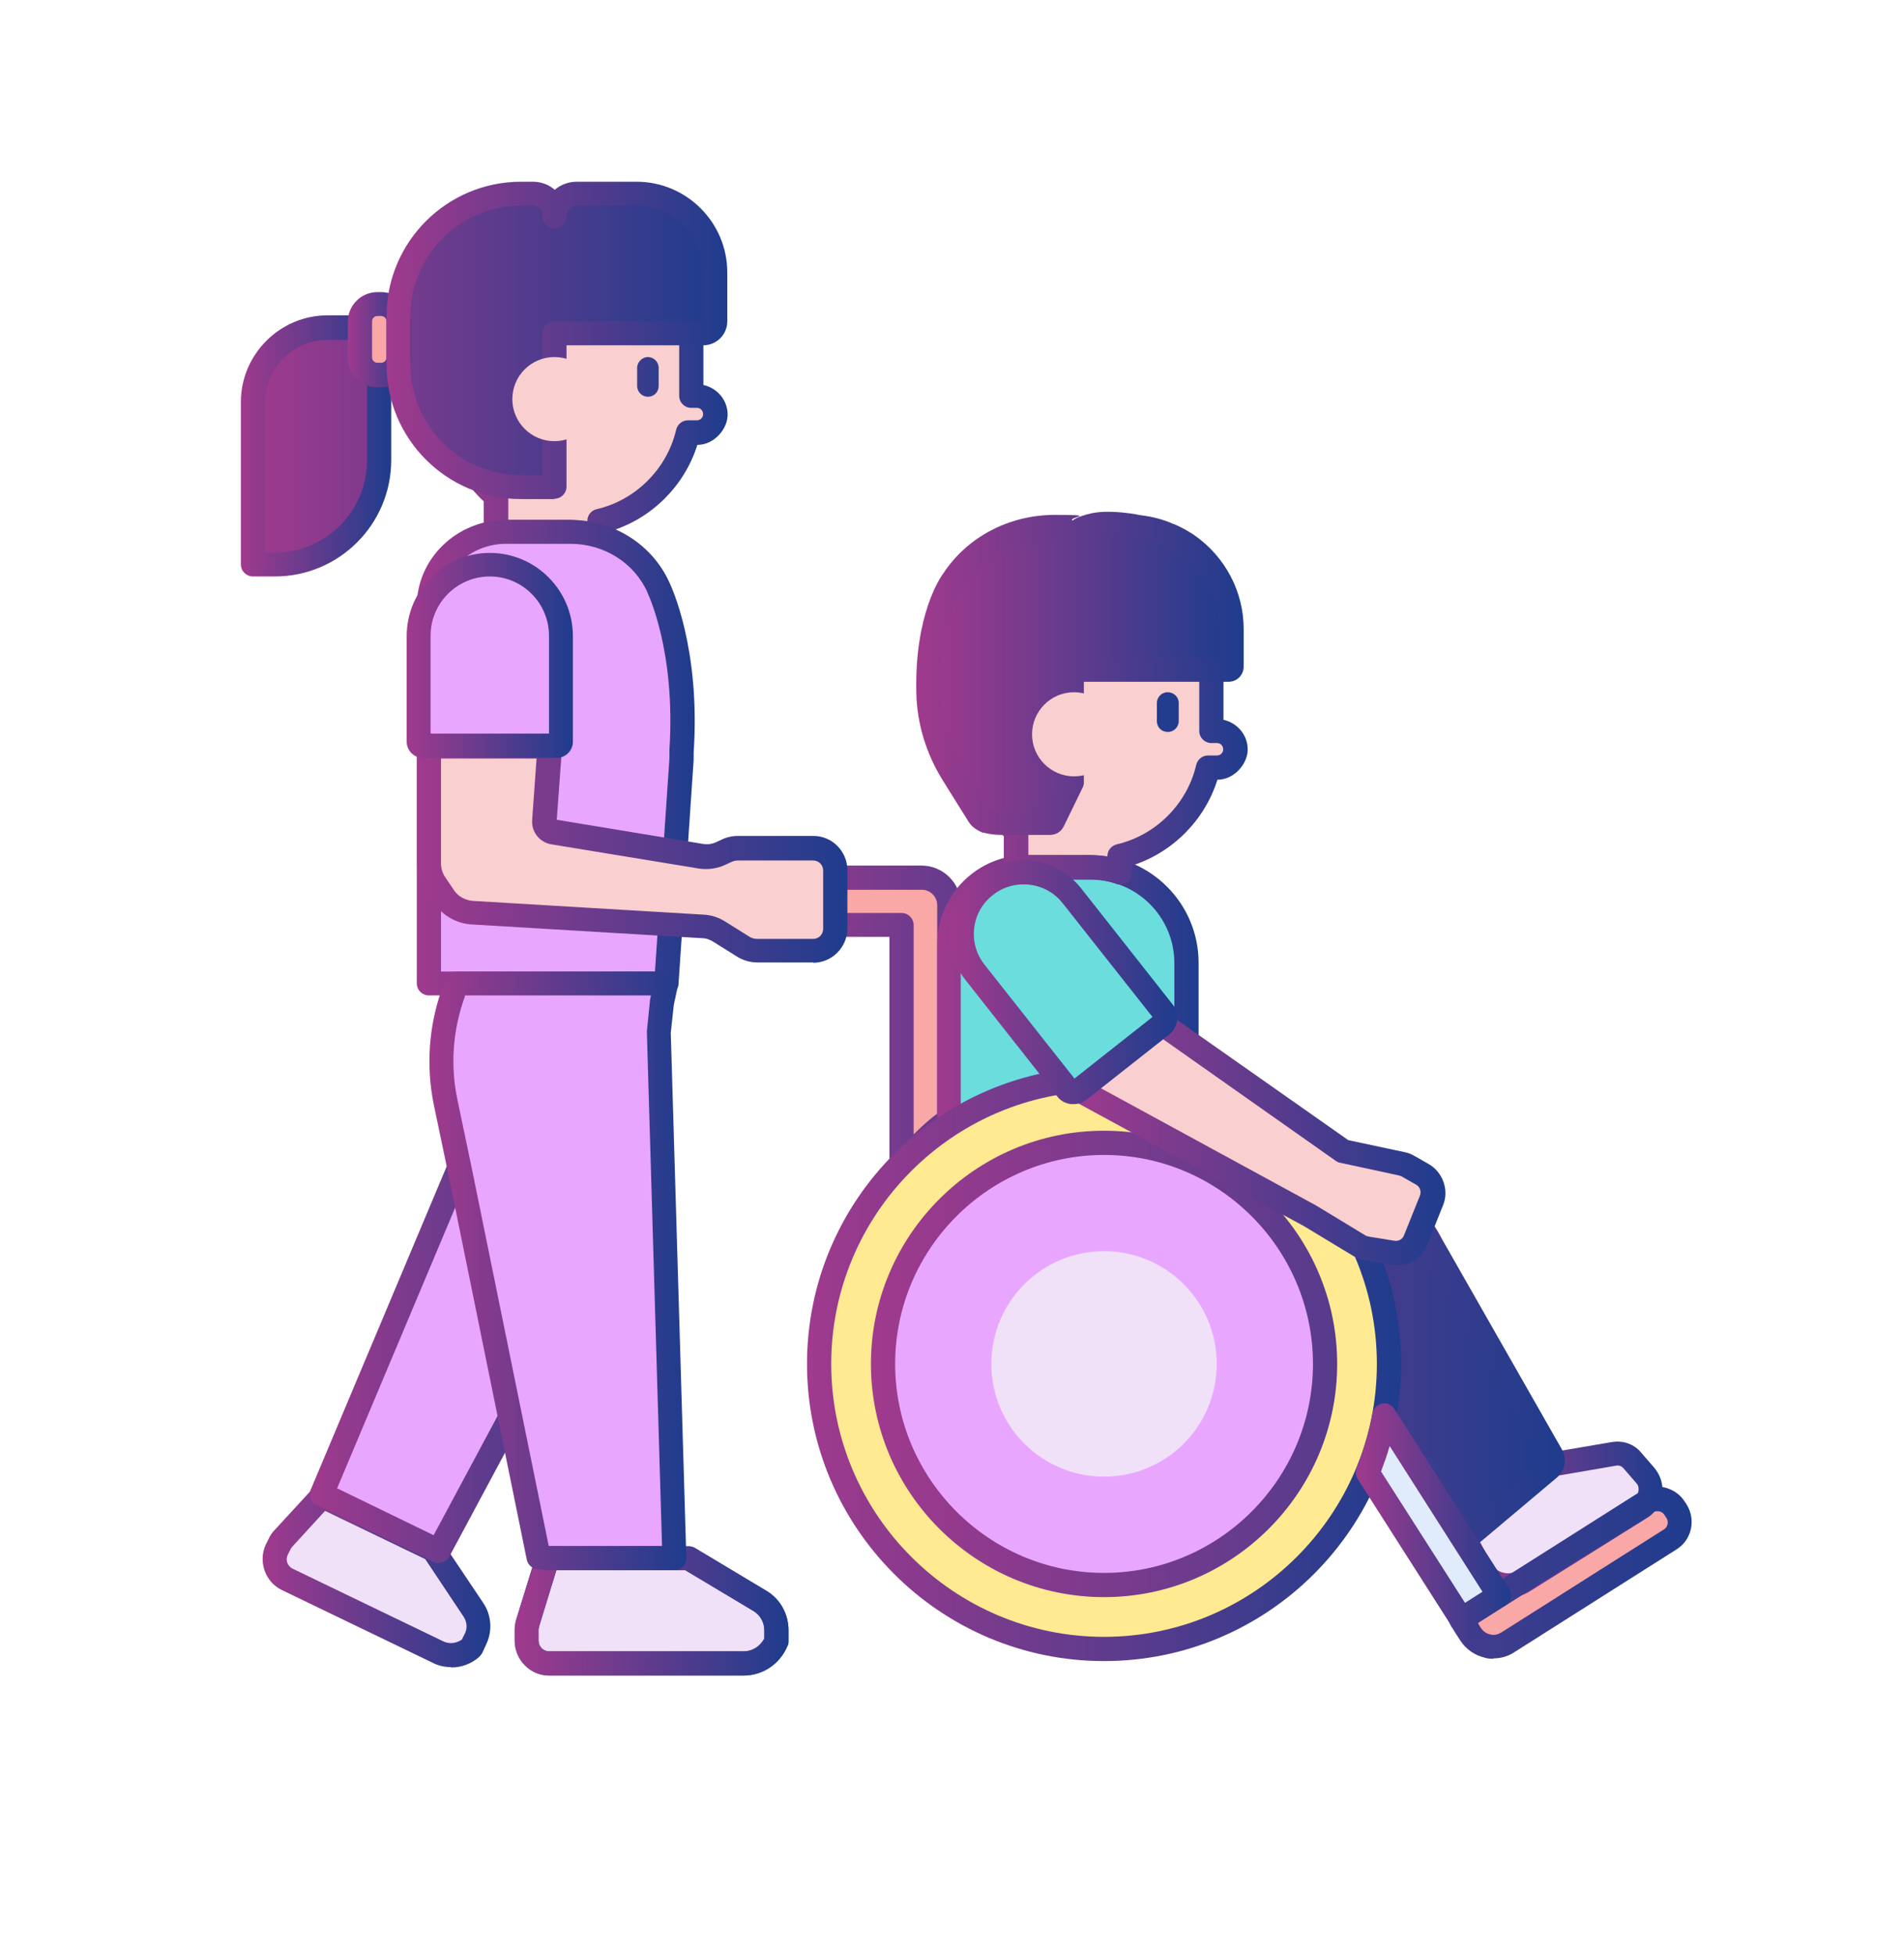 <?xml version="1.0" encoding="UTF-8"?>
<svg id="Layer_1" data-name="Layer 1" xmlns="http://www.w3.org/2000/svg" version="1.1" xmlns:xlink="http://www.w3.org/1999/xlink" viewBox="0 0 566 581">
  <defs>
    <style>
      .cls-1 {
        fill: url(#linear-gradient-12);
      }

      .cls-1, .cls-2, .cls-3, .cls-4, .cls-5, .cls-6, .cls-7, .cls-8, .cls-9, .cls-10, .cls-11, .cls-12, .cls-13, .cls-14, .cls-15, .cls-16, .cls-17, .cls-18, .cls-19, .cls-20, .cls-21, .cls-22, .cls-23, .cls-24, .cls-25, .cls-26, .cls-27, .cls-28, .cls-29, .cls-30, .cls-31, .cls-32, .cls-33 {
        stroke-width: 0px;
      }

      .cls-2 {
        fill: url(#linear-gradient-17);
      }

      .cls-3 {
        fill: url(#linear-gradient-19);
      }

      .cls-4 {
        fill: url(#linear-gradient);
      }

      .cls-5 {
        fill: #6bdddd;
      }

      .cls-6 {
        fill: url(#linear-gradient-21);
      }

      .cls-7 {
        fill: url(#linear-gradient-6);
      }

      .cls-8 {
        fill: #ffea92;
      }

      .cls-9 {
        fill: #f9a7a7;
      }

      .cls-10 {
        fill: url(#linear-gradient-15);
      }

      .cls-11 {
        fill: url(#linear-gradient-11);
      }

      .cls-12 {
        fill: url(#linear-gradient-5);
      }

      .cls-13 {
        fill: url(#linear-gradient-13);
      }

      .cls-14 {
        fill: url(#linear-gradient-23);
      }

      .cls-15 {
        fill: url(#linear-gradient-25);
      }

      .cls-16 {
        fill: #3762cc;
      }

      .cls-17 {
        fill: #f9cfcf;
      }

      .cls-18 {
        fill: url(#linear-gradient-16);
      }

      .cls-19 {
        fill: url(#linear-gradient-22);
      }

      .cls-20 {
        fill: #e0ebfc;
      }

      .cls-21 {
        fill: #e9a6ff;
      }

      .cls-22 {
        fill: url(#linear-gradient-20);
      }

      .cls-23 {
        fill: url(#linear-gradient-14);
      }

      .cls-24 {
        fill: url(#linear-gradient-2);
      }

      .cls-25 {
        fill: url(#linear-gradient-7);
      }

      .cls-26 {
        fill: url(#linear-gradient-3);
      }

      .cls-27 {
        fill: url(#linear-gradient-9);
      }

      .cls-28 {
        fill: url(#linear-gradient-8);
      }

      .cls-29 {
        fill: url(#linear-gradient-24);
      }

      .cls-30 {
        fill: url(#linear-gradient-18);
      }

      .cls-31 {
        fill: url(#linear-gradient-10);
      }

      .cls-32 {
        fill: #f0e1f9;
      }

      .cls-33 {
        fill: url(#linear-gradient-4);
      }
    </style>
    <linearGradient id="linear-gradient" x1="223.7" y1="277.8" x2="350.4" y2="277.8" gradientUnits="userSpaceOnUse">
      <stop offset="0" stop-color="#a03a8d"/>
      <stop offset="1" stop-color="#1f3c8d"/>
    </linearGradient>
    <linearGradient id="linear-gradient-2" x1="431.9" y1="451.5" x2="494.3" y2="451.5" xlink:href="#linear-gradient"/>
    <linearGradient id="linear-gradient-3" x1="282.1" y1="402" x2="461.8" y2="402" xlink:href="#linear-gradient"/>
    <linearGradient id="linear-gradient-4" x1="278.5" y1="402" x2="465.4" y2="402" xlink:href="#linear-gradient"/>
    <linearGradient id="linear-gradient-5" x1="278.5" y1="327.5" x2="356.2" y2="327.5" xlink:href="#linear-gradient"/>
    <linearGradient id="linear-gradient-6" x1="239.9" y1="405.3" x2="416.4" y2="405.3" xlink:href="#linear-gradient"/>
    <linearGradient id="linear-gradient-7" x1="286.1" y1="210.3" x2="370.8" y2="210.3" xlink:href="#linear-gradient"/>
    <linearGradient id="linear-gradient-8" x1="276" y1="200.1" x2="366.1" y2="200.1" xlink:href="#linear-gradient"/>
    <linearGradient id="linear-gradient-9" x1="272.4" y1="200.1" x2="369.7" y2="200.1" xlink:href="#linear-gradient"/>
    <linearGradient id="linear-gradient-10" x1="258.9" y1="414.5" x2="503" y2="414.5" xlink:href="#linear-gradient"/>
    <linearGradient id="linear-gradient-11" x1="317.3" y1="338.3" x2="429.6" y2="338.3" xlink:href="#linear-gradient"/>
    <linearGradient id="linear-gradient-12" x1="282.3" y1="291.9" x2="350" y2="291.9" xlink:href="#linear-gradient"/>
    <linearGradient id="linear-gradient-13" x1="402.9" y1="452.5" x2="449.2" y2="452.5" xlink:href="#linear-gradient"/>
    <linearGradient id="linear-gradient-14" x1="78.1" y1="468.3" x2="145.8" y2="468.3" xlink:href="#linear-gradient"/>
    <linearGradient id="linear-gradient-15" x1="92.1" y1="376.6" x2="194.9" y2="376.6" xlink:href="#linear-gradient"/>
    <linearGradient id="linear-gradient-16" x1="131.5" y1="110.7" x2="216.2" y2="110.7" xlink:href="#linear-gradient"/>
    <linearGradient id="linear-gradient-17" x1="124" y1="200.9" x2="206.6" y2="200.9" xlink:href="#linear-gradient"/>
    <linearGradient id="linear-gradient-18" x1="75.2" y1="112.7" x2="212.7" y2="112.7" xlink:href="#linear-gradient"/>
    <linearGradient id="linear-gradient-19" x1="71.6" y1="132.6" x2="116.3" y2="132.6" xlink:href="#linear-gradient"/>
    <linearGradient id="linear-gradient-20" x1="103.4" y1="100.9" x2="122.1" y2="100.9" xlink:href="#linear-gradient"/>
    <linearGradient id="linear-gradient-21" x1="114.9" y1="101.1" x2="216.2" y2="101.1" xlink:href="#linear-gradient"/>
    <linearGradient id="linear-gradient-22" x1="124" y1="252" x2="252" y2="252" xlink:href="#linear-gradient"/>
    <linearGradient id="linear-gradient-23" x1="120.9" y1="194.7" x2="170.4" y2="194.7" xlink:href="#linear-gradient"/>
    <linearGradient id="linear-gradient-24" x1="153" y1="478.6" x2="234.4" y2="478.6" xlink:href="#linear-gradient"/>
    <linearGradient id="linear-gradient-25" x1="127.7" y1="377.6" x2="204" y2="377.6" xlink:href="#linear-gradient"/>
  </defs>
  <path class="cls-9" d="M448.3,488.1l48.3-30.7c2.8-1.8,3.7-5.5,1.9-8.4,0,0,0,0,0,0l-.6-.9c-1.8-2.8-5.5-3.7-8.4-1.9l-55.1,34.9,2.8,4.4c2.4,3.7,7.3,4.8,11.1,2.5,0,0,0,0,0,0h0Z"/>
  <path class="cls-17" d="M324.8,161.4c19.4,0,35.2,15.8,35.2,35.2v20.6h1.7c3,0,5.5,2.4,5.5,5.5h0c0,3-2.4,5.5-5.5,5.5h-2.7c-3,13-13.2,23.3-26.3,26.3v4.8c-3-1-6.2-1.6-9.4-1.6h-17.7c-1.3,0-2.5.1-3.7.3v-11.1c-7.5-6.5-12.3-16-12.3-26.7v-23.6c0-19.4,15.8-35.2,35.2-35.2h0Z"/>
  <path class="cls-9" d="M234.3,260.8h39.6c4.5,0,8.2,3.7,8.2,8.2v63.7c-5.2,4-10,8.6-14.1,13.7v-71.5h-33.7c-3.9,0-7.1-3.2-7.1-7.1,0-3.9,3.2-7.1,7.1-7.1Z"/>
  <path class="cls-4" d="M268,349.9c-2,0-3.6-1.6-3.6-3.6v-67.9h-30.1c-5.9,0-10.6-4.8-10.6-10.6s4.8-10.6,10.6-10.6h39.6c6.5,0,11.8,5.3,11.8,11.8v63.7c0,1.1-.5,2.2-1.4,2.8-5,3.8-9.5,8.3-13.5,13.2-.7.8-1.7,1.3-2.8,1.3h0ZM234.3,264.3c-1.9,0-3.5,1.6-3.5,3.5s1.6,3.5,3.5,3.5h33.7c2,0,3.6,1.6,3.6,3.6v62.2c2.2-2.2,4.5-4.3,7-6.2v-61.9c0-2.6-2.1-4.6-4.6-4.6h-39.6ZM282.1,332.6h0,0ZM347.2,217.5c1.8,0,3.2-1.5,3.2-3.2v-5.4c0-1.8-1.5-3.2-3.3-3.2-1.8,0-3.2,1.5-3.2,3.2v5.4c0,1.8,1.4,3.2,3.2,3.2h0Z"/>
  <path class="cls-32" d="M457.6,435.8l22.4-3.8c2-.3,4,.4,5.3,2l3.9,4.5c1,1.2,1.5,2.6,1.5,4.1,0,2.2-1.1,4.2-2.9,5.3l-34.8,21.8c-1.9,1.2-4.3,1.7-6.5,1.2-2.7-.5-5.1-2.3-6.4-4.9l-3.9-7.5c-1.2-2.2-.6-5.1,1.3-6.6l20.1-16.2Z"/>
  <path class="cls-24" d="M448.2,474.7c-.8,0-1.7,0-2.5-.2-3.8-.8-7-3.2-8.9-6.7l-3.9-7.5c-2-3.8-1-8.4,2.3-11.1l20.1-16.2c.5-.4,1-.6,1.6-.7l22.4-3.8c3.2-.5,6.5.6,8.6,3.2l3.9,4.5c1.5,1.8,2.4,4.1,2.4,6.5,0,3.4-1.7,6.6-4.5,8.3l-34.8,21.8c-2,1.3-4.3,1.9-6.7,1.9h0ZM459.1,439.1l-19.4,15.6c-.6.5-.8,1.4-.4,2.2l3.9,7.5c.8,1.6,2.3,2.7,4,3,1.3.3,2.7,0,3.9-.7l34.8-21.8c.7-.5,1.2-1.3,1.2-2.3s-.2-1.3-.6-1.8l-3.9-4.5c-.5-.6-1.3-.9-2-.8l-21.5,3.7Z"/>
  <path class="cls-26" d="M391.8,348.2c7.1,0,14.2,2.1,20.3,6.2,5.7,3.8,10.4,9,13.7,15.3h0s35.7,62.7,35.7,62.7c.7,1.3.4,2.9-.6,3.8l-22.7,19.1c-1.2,1-2.9.7-3.8-.7l-29.9-48.8-3.2-4.9c-1.5-2.2-3.8-3.6-6.3-3.6h-90.2c-12.4,0-22.5-11-22.5-24.7v-24.5h109.6Z"/>
  <path class="cls-33" d="M436.5,459.5c-.3,0-.6,0-.9,0-1.8-.3-3.3-1.3-4.3-2.9l-29.9-48.8-3.2-4.8c-.8-1.2-2.1-2-3.4-2h-90.3c-14.4,0-26.1-12.7-26.1-28.2v-24.5c0-2,1.6-3.6,3.6-3.6h109.6c7.8,0,15.5,2.4,22.2,6.8,6.1,4.1,11.3,9.8,14.8,16.6l35.7,62.6c1.6,2.7.9,6.3-1.4,8.3l-22.7,19.1c-1.1.9-2.5,1.4-3.9,1.4ZM285.7,351.8v20.9c0,11.6,8.5,21.1,18.9,21.1h90.3c3.7,0,7.2,1.9,9.3,5.2l3.2,4.9,29.4,47.9,21.3-18-35.5-62.3c-3.1-5.8-7.4-10.7-12.5-14.1-5.5-3.7-11.9-5.6-18.3-5.6h-106.1ZM458.3,434.1h0,0Z"/>
  <path class="cls-5" d="M304.3,397.4h48.3v-111.3c0-15.7-12.7-28.4-28.4-28.4h-19.2c-12.7,0-22.9,10.3-22.9,22.9v94.5c0,12.3,10,22.2,22.2,22.2h0Z"/>
  <path class="cls-12" d="M352.7,400.9h-48.3c-14.2,0-25.8-11.6-25.8-25.8v-94.5c0-14.6,11.9-26.5,26.5-26.5h19.2c17.6,0,32,14.3,32,32v111.3c0,2-1.6,3.6-3.6,3.6h0ZM305,261.3c-10.7,0-19.4,8.7-19.4,19.4v94.5c0,10.3,8.4,18.7,18.7,18.7h44.8v-107.7c0-13.7-11.1-24.8-24.8-24.8h-19.2Z"/>
  <path class="cls-8" d="M412.9,405.3c0,46.8-37.9,84.7-84.7,84.7s-84.7-37.9-84.7-84.7,37.9-84.7,84.7-84.7,84.7,37.9,84.7,84.7Z"/>
  <path class="cls-7" d="M328.2,493.6c-48.7,0-88.3-39.6-88.3-88.3s39.6-88.3,88.3-88.3,88.3,39.6,88.3,88.3-39.6,88.3-88.3,88.3ZM328.2,324.2c-44.7,0-81.1,36.4-81.1,81.1s36.4,81.1,81.1,81.1,81.1-36.4,81.1-81.1-36.4-81.1-81.1-81.1h0Z"/>
  <path class="cls-21" d="M393.8,405.3c0,36.3-29.4,65.7-65.7,65.7s-65.7-29.4-65.7-65.7,29.4-65.7,65.7-65.7,65.7,29.4,65.7,65.7Z"/>
  <path class="cls-17" d="M331.8,218.2c0,6.9-5.6,12.5-12.5,12.5s-12.5-5.6-12.5-12.5,5.6-12.5,12.5-12.5,12.5,5.6,12.5,12.5h0Z"/>
  <path class="cls-25" d="M332.8,262.8c-.4,0-.8,0-1.1-.2-2.6-.9-5.4-1.4-8.2-1.4h-17.7c-.9,0-2,0-3.2.3-1,.2-2.1-.1-2.9-.8-.8-.7-1.3-1.7-1.3-2.7v-9.5c-7.9-7.3-12.3-17.6-12.3-28.3v-23.6c0-21.4,17.4-38.8,38.8-38.8s38.8,17.4,38.8,38.8v17.3c4.1.9,7.2,4.5,7.2,8.8s-4,9-9,9c-3.8,12.1-13.4,21.7-25.4,25.5v2.1c0,2-1.6,3.6-3.6,3.6h0ZM305.7,254.1h17.7c1.9,0,3.9.2,5.8.5v-.2c0-1.7,1.2-3.1,2.8-3.5,11.6-2.7,20.9-12,23.6-23.6.4-1.6,1.8-2.8,3.5-2.8h2.7c1,0,1.9-.9,1.8-1.9,0-1-.8-1.8-1.8-1.8h-1.7c-2,0-3.6-1.6-3.6-3.6v-20.7c0-17.4-14.2-31.6-31.6-31.6s-31.6,14.2-31.6,31.6v23.6c0,9.2,4,18,11.1,24,.8.7,1.2,1.7,1.3,2.7v7.2s0,0,.1,0h0Z"/>
  <path class="cls-28" d="M283.3,172.4h0c6.3-9.6,17.5-16,30.3-16s4.9,2.1,4.9,4.7v1c0-1.2.4-2.2,1-3.1h0s.2-.3.7-.8c.7-.7,1.5-1.2,2.4-1.5,1.3-.5,3.1-1,5.6-1.1h0s0,0,0,0c2.6-.1,6,.1,10.2,1,3.1.3,6.1,1.1,8.9,2.3,0,0,0,0,0,0h0c1.6.7,3.1,1.5,4.5,2.4.6.4.9.6.9.6,8,5.5,13.3,14.7,13.3,25v11.2c0,.5-.4.9-1,.9h-46.6v33.5l-5.6,11.5c-.2.3-.5.5-.9.5h-14.6c-1.5,0-2.9-.2-4.3-.6,0,0-1.5-.6-2.1-1.6-1.4-2.3-4.8-7.6-7.8-12.5-4.5-7.2-7.1-15.5-7.3-24-.6-23.3,7.4-33.4,7.4-33.4h0Z"/>
  <path class="cls-27" d="M312.1,248.1h-14.6c-1.8,0-3.6-.3-5.3-.7-.1,0-.3,0-.4-.1-.6-.3-2.7-1.2-3.8-3-1.4-2.3-4.8-7.6-7.8-12.5-4.9-7.9-7.6-16.8-7.8-25.8-.6-23.4,7.2-34.5,8-35.6,7.2-10.9,19.6-17.4,33.2-17.4s3.8.6,5.2,1.7c.8-.6,1.6-1,2.6-1.3,1.9-.7,4.1-1.2,6.7-1.3,0,0,.1,0,.2,0,3-.1,6.7.2,10.8,1,3.3.4,6.6,1.2,9.7,2.6,0,0,0,0,.1,0,1.7.7,3.4,1.6,5,2.6.6.4,1,.6,1.1.7,9.2,6.4,14.7,16.8,14.7,27.9v11.2c0,2.5-2,4.5-4.5,4.5h-43v29.9c0,.5-.1,1.1-.4,1.6l-5.6,11.5c-.8,1.6-2.3,2.5-4.1,2.5ZM294.4,240.6c1,.3,2,.4,3.1.4h13l4.5-9.3v-32.6c0-2,1.6-3.6,3.6-3.6h44v-8.6c0-8.8-4.4-17-11.7-22.1h-.1c-.2-.2-.4-.4-.7-.5-1.3-.8-2.6-1.5-4.1-2.2,0,0,0,0,0,0-2.5-1.1-5.1-1.7-7.8-2-.1,0-.2,0-.3,0-3.6-.7-6.8-1-9.4-.9-2.3,0-3.7.5-4.5.8,0,0-.2,0-.3.1-.3.1-.7.3-.9.6l-.2.2s0,0,0,.1c-.2.3-.3.7-.3,1.1,0,2-1.6,3.6-3.6,3.6s-3.6-1.6-3.6-3.6v-1c0-.6-.6-1.1-1.4-1.1-11.2,0-21.4,5.4-27.3,14.4,0,0-.1.2-.2.3-.7.9-7.1,10.6-6.6,31.1.2,7.8,2.5,15.4,6.7,22.2,3,4.8,6.3,10,7.7,12.4,0,0,.3.2.4.3h0ZM294.1,240.5s0,0,0,0ZM322.7,160.5h0s0,0,0,0ZM322.7,160.5h0s0,0,0,0Z"/>
  <path class="cls-17" d="M331.8,218.2c0,6.9-5.6,12.5-12.5,12.5s-12.5-5.6-12.5-12.5,5.6-12.5,12.5-12.5,12.5,5.6,12.5,12.5h0Z"/>
  <path class="cls-31" d="M444,492.9c-.9,0-1.7,0-2.6-.3-3-.7-5.6-2.5-7.3-5.1l-2.8-4.4c-.5-.8-.7-1.8-.5-2.7.2-.9.8-1.7,1.6-2.2l55.1-34.9c2.2-1.4,4.8-1.8,7.3-1.3,2.5.6,4.7,2.1,6,4.2l.6.9c2.8,4.5,1.5,10.5-3,13.3l-48.3,30.6c-1.8,1.2-4,1.8-6.2,1.8h0ZM448.3,488.1h0,0ZM439.3,482.3l.9,1.4c.6,1,1.6,1.7,2.8,2,1.2.3,2.3,0,3.3-.6l48.3-30.6c1.2-.7,1.5-2.3.8-3.4l-.6-.9c-.4-.6-.9-1-1.6-1.1-.6-.1-1.3,0-1.9.3l-52.1,33ZM328.2,474.6c-38.2,0-69.3-31.1-69.3-69.3s31.1-69.3,69.3-69.3,69.3,31.1,69.3,69.3-31.1,69.3-69.3,69.3ZM328.2,343.2c-34.2,0-62.1,27.9-62.1,62.1s27.9,62.1,62.1,62.1,62.1-27.9,62.1-62.1-27.9-62.1-62.1-62.1Z"/>
  <path class="cls-32" d="M328.2,438.8c-18.5,0-33.5-15-33.5-33.5s15-33.5,33.5-33.5,33.5,15,33.5,33.5-15,33.5-33.5,33.5Z"/>
  <path class="cls-17" d="M404,370l-14.4-8.7-68.7-37.3s0,0,0,0l24.5-19.3c.1,0,.2-.2.3-.3l53.7,37.7,17.6,3.8c.6.1,1.2.4,1.8.7l4.2,2.4c2.7,1.6,3.9,4.9,2.7,7.8l-4.7,11.7c-1.1,2.7-3.9,4.3-6.8,3.9l-7.4-1.2c-.9-.2-1.9-.5-2.7-1h0Z"/>
  <path class="cls-11" d="M415.1,375.9c-.5,0-1,0-1.6-.1l-7.5-1.2c-1.4-.2-2.7-.7-3.9-1.5l-14.4-8.7-68.6-37.3c-1.1-.6-1.8-1.6-1.9-2.8-.1-1.2.4-2.4,1.4-3.1l24.5-19.3c1.2-1.3,3.1-1.5,4.6-.4l53.1,37.3,16.9,3.6c1,.2,1.9.6,2.8,1.1l4.2,2.4c4.2,2.4,6.1,7.7,4.3,12.2l-4.7,11.7c-1.5,3.8-5.2,6.2-9.2,6.2h0ZM327.3,323.4l63.9,34.8,14.5,8.8h0c.4.3.9.4,1.4.5l7.4,1.2c1.3.2,2.5-.5,2.9-1.7l4.7-11.7c.5-1.2,0-2.7-1.2-3.3l-4.2-2.4c-.2-.1-.5-.2-.8-.3l-17.6-3.8c-.5-.1-.9-.3-1.3-.6l-51.4-36.2-18.5,14.6Z"/>
  <path class="cls-5" d="M320.9,323.9l24.5-19.3c1.2-.9,1.4-2.7.5-3.8l-27.2-34.5c-6.3-8-17.8-9.3-25.8-3-8,6.3-9.3,17.8-3,25.8l27.2,34.5c.9,1.2,2.7,1.4,3.8.5,0,0,0,0,0,0Z"/>
  <path class="cls-1" d="M319.2,328.1c-.2,0-.5,0-.8,0-1.7-.2-3.2-1-4.2-2.4l-27.2-34.5c-7.5-9.5-5.9-23.3,3.6-30.8,9.5-7.5,23.3-5.9,30.8,3.6l27.2,34.5c2.2,2.7,1.7,6.7-1,8.9l-24.5,19.3c-1.1.9-2.5,1.4-3.9,1.4h0ZM320.9,323.9h0,0ZM304.2,262.8c-3.3,0-6.5,1.1-9.1,3.2-6.4,5-7.5,14.3-2.4,20.7l26.7,33.8,23.2-18.3-26.7-33.8c-2.9-3.7-7.2-5.6-11.6-5.6h0Z"/>
  <path class="cls-20" d="M434.4,481.2l11.2-7.1-34.1-53.4c-1.1,5.8-2.7,11.4-5,16.9l29.8,46.7h0s-2-3.1-2-3.1Z"/>
  <path class="cls-13" d="M436.4,487.8c-1.2,0-2.4-.6-3-1.6l-29.8-46.7c-.6-1-.7-2.2-.3-3.3,2.1-5.2,3.7-10.6,4.7-16.2.3-1.4,1.4-2.6,2.8-2.9,1.4-.3,2.9.3,3.7,1.6l34.1,53.4c.5.8.7,1.8.5,2.7-.2.9-.8,1.7-1.6,2.2l-8.2,5.2h0c.5.9.7,1.8.5,2.8-.2.9-.8,1.7-1.6,2.2-.6.4-1.2.5-1.9.5h0ZM410.5,437.2l25,39.1,5.2-3.3-27.6-43.3c-.7,2.5-1.6,5-2.5,7.4h0Z"/>
  <path class="cls-32" d="M95.8,444.7l-11.5,12.5c-.4.5-.8,1-1.1,1.6l-.9,1.8c-1.5,3.3-.2,7.2,3.1,8.7l44.8,21.6c3.3,1.6,7.3,1,10-1.4l1.2-2.6c1.3-2.8,1.1-6-.6-8.5l-12-17.9-33-15.9Z"/>
  <path class="cls-23" d="M134.1,495.4c-1.9,0-3.8-.4-5.5-1.3l-44.8-21.6c-5-2.4-7.1-8.5-4.8-13.5l.9-1.8c.4-.9,1-1.8,1.7-2.5l11.5-12.5c1.1-1.2,2.8-1.5,4.2-.8l33,15.9c.6.3,1.1.7,1.4,1.2l12,17.9c2.4,3.6,2.7,8.2.9,12.1l-1.2,2.6c-.2.4-.5.8-.9,1.2-2.3,2.1-5.3,3.2-8.4,3.2h0ZM96.6,449l-9.7,10.6c-.2.2-.4.5-.5.7l-.9,1.8c-.7,1.5,0,3.3,1.4,4l44.8,21.6c1.8.9,3.9.7,5.6-.5l.9-1.8c.8-1.6.6-3.5-.4-5l-11.4-17.1-29.7-14.3Z"/>
  <path class="cls-21" d="M143.2,292.3l.3,3.1v33.3c0,1.1-.2,2.1-.6,3.1l-47.2,112.2,34.7,16.9,59.2-110.4c1.1-2,1.7-4.3,1.7-6.7v-51.5h-48.1Z"/>
  <path class="cls-10" d="M130.4,464.5c-.5,0-1.1-.1-1.6-.4l-34.7-16.9c-1.7-.8-2.5-2.9-1.7-4.6l47.2-112.2c.2-.6.4-1.1.4-1.7v-33.2l-.3-2.9c0-1,.2-2,.9-2.7.7-.7,1.6-1.2,2.6-1.2h48.1c2,0,3.6,1.6,3.6,3.6v51.5c0,2.9-.7,5.8-2.1,8.3l-59.2,110.4c-.6,1.2-1.8,1.9-3.2,1.9h0ZM100.3,442.3l28.6,13.9,57.6-107.4c.8-1.5,1.2-3.2,1.2-5v-47.9h-40.7v32.8c0,1.6-.3,3.1-.9,4.5l-45.9,109.1Z"/>
  <path class="cls-17" d="M170.3,61.8c19.4,0,35.2,15.8,35.2,35.2v20.7h1.7c3,0,5.5,2.4,5.5,5.5s-2.4,5.5-5.5,5.5h-2.7c-3,13-13.3,23.3-26.3,26.3v4.8c-3-1-6.2-1.6-9.4-1.6h-17.7c-1.3,0-2.5.1-3.7.3v-11.1c-7.5-6.5-12.3-16-12.3-26.7v-23.6c0-19.4,15.8-35.2,35.2-35.2h0Z"/>
  <path class="cls-18" d="M178.2,163.3c-.4,0-.8,0-1.1-.2-2.6-.9-5.4-1.4-8.2-1.4h-17.7c-1,0-2,0-3.2.3-1,.2-2.1-.1-2.9-.8-.8-.7-1.3-1.7-1.3-2.7v-9.5c-7.9-7.3-12.3-17.6-12.3-28.3v-23.6c0-21.4,17.4-38.8,38.8-38.8s38.8,17.4,38.8,38.8v17.3c4.1.9,7.2,4.5,7.2,8.8s-4,9-9,9c-3.8,12.1-13.4,21.7-25.4,25.5v2.1c0,1.2-.6,2.2-1.5,2.9-.6.4-1.3.7-2.1.7ZM151.1,154.5h17.7c1.9,0,3.9.2,5.8.5v-.2c0-1.7,1.1-3.1,2.8-3.5,11.6-2.7,20.9-12,23.6-23.6.4-1.6,1.8-2.8,3.5-2.8h2.7c1,0,1.9-.9,1.8-1.9,0-1-.8-1.8-1.8-1.8h-1.7c-2,0-3.6-1.6-3.6-3.6v-20.7c0-17.4-14.2-31.6-31.6-31.6s-31.6,14.2-31.6,31.6v23.6c0,9.2,4,18,11.1,24,.8.7,1.2,1.7,1.3,2.7v7.2s0,0,.1,0h0Z"/>
  <path class="cls-21" d="M195.9,174.7c-4.3-9.8-14.4-16.6-26.2-16.6h-19.2c-12.7,0-22.9,9.9-22.9,22v112.1h70.6l4.5-66.6c0-.7,0-1.4,0-2.1h0c2.1-30.8-6.9-48.8-6.9-48.8h0Z"/>
  <path class="cls-2" d="M198.1,295.8h-70.6c-2,0-3.6-1.6-3.6-3.6v-112.1c0-14.1,11.9-25.6,26.5-25.6h19.2c12.8,0,24.3,7.3,29.4,18.6.5,1.1,9.3,19.5,7.2,50.6,0,.1,0,.2,0,.3v.4c0,.5,0,.9,0,1.4l-4.5,66.6c-.1,1.9-1.7,3.3-3.6,3.3h0ZM131.1,288.7h63.6l4.3-63.3c0-.4,0-.8,0-1.2v-.9c0-.2,0-.3,0-.5,1.9-29.3-6.4-46.4-6.5-46.6,0,0,0,0,0-.1-3.9-8.8-12.9-14.5-22.9-14.5h-19.2c-10.7,0-19.3,8.3-19.3,18.4v108.6h0ZM192.6,117.9c1.8,0,3.2-1.4,3.2-3.2h0v-5.4c0-1.8-1.5-3.2-3.2-3.2s-3.2,1.5-3.2,3.2h0v5.4c0,1.8,1.5,3.2,3.2,3.2h0Z"/>
  <path class="cls-17" d="M177.3,118.6c0,6.9-5.6,12.5-12.5,12.5s-12.5-5.6-12.5-12.5,5.6-12.5,12.5-12.5,12.5,5.6,12.5,12.5h0ZM127.6,221.6v35c0,2.1.6,4.2,1.9,6l2.7,4c1.9,2.7,4.9,4.4,8.2,4.6l68.8,4.1c1.6,0,3.2.6,4.6,1.5l7.2,4.5c1.3.8,2.8,1.2,4.3,1.2h16.6c3.6,0,6.6-2.9,6.6-6.6v-17.3c0-3.6-2.9-6.6-6.6-6.6h-22.4c-1.2,0-2.5.3-3.6.8l-1.5.7c-1.8.9-3.9,1.2-5.9.8l-43.9-7.2c-1.7-.3-2.9-1.8-2.7-3.5l1.6-22.1h-35.9Z"/>
  <path class="cls-30" d="M189.2,57.6h-17.7c-3.7,0-6.7,3-6.7,6.7h0s0-.3,0-.3c0-3.6-2.9-6.4-6.4-6.4,0,0,0,0,0,0h-3.5c-20.1,0-36.4,16.3-36.4,36.4v14.3c0,20.1,16.3,36.4,36.4,36.4h9.9v-45.6h44.3c2,0,3.6-1.6,3.6-3.6v-14.5c0-13-10.5-23.5-23.5-23.5h0ZM75.2,167.7h6.5c17.1,0,31-13.9,31-31v-39.4h-15.3c-12.3,0-22.2,9.9-22.2,22.2v48.2Z"/>
  <path class="cls-3" d="M81.7,171.3h-6.5c-2,0-3.6-1.6-3.6-3.6v-48.2c0-14.2,11.6-25.8,25.8-25.8h15.3c2,0,3.6,1.6,3.6,3.6v39.4c0,19.1-15.5,34.6-34.6,34.6ZM78.8,164.2h2.9c15.1,0,27.4-12.3,27.4-27.4v-35.8h-11.7c-10.3,0-18.6,8.4-18.6,18.6v44.6Z"/>
  <path class="cls-9" d="M112.2,111.5h1.1c2.9,0,5.2-2.3,5.2-5.2h0v-10.7c0-2.9-2.3-5.2-5.2-5.2h-1.1c-2.9,0-5.2,2.3-5.2,5.2v10.7c0,2.9,2.3,5.2,5.2,5.2Z"/>
  <path class="cls-22" d="M113.3,115.1h-1.1c-4.8,0-8.8-3.9-8.8-8.8v-10.7c0-4.8,3.9-8.8,8.8-8.8h1.1c4.8,0,8.8,3.9,8.8,8.8v10.7c0,4.8-3.9,8.8-8.8,8.8ZM112.2,93.9c-.9,0-1.6.7-1.6,1.6,0,0,0,0,0,0v10.7c0,.9.7,1.6,1.6,1.6h1.1c.9,0,1.6-.7,1.6-1.6v-10.7c0-.9-.7-1.6-1.6-1.6h-1.1Z"/>
  <path class="cls-6" d="M164.8,148.3h-9.9c-22.1,0-40-17.9-40-40v-14.3c0-22.1,17.9-40,40-40h3.5c2.5,0,4.8.9,6.5,2.4,1.9-1.6,4.2-2.4,6.6-2.4h17.7c14.9,0,27,12.1,27,27v14.5c0,3.9-3.2,7.1-7.1,7.1h-40.7v42c0,2-1.6,3.6-3.6,3.6h0ZM154.9,61.1c-18.1,0-32.9,14.7-32.9,32.9v14.3c0,18.1,14.7,32.9,32.9,32.9h6.3v-42.1c0-2,1.6-3.6,3.6-3.6h44.3v-14.5c0-11-8.9-19.9-19.9-19.9h-17.7c-1.7,0-3.1,1.4-3.1,3.1s-1.6,3.6-3.6,3.6-3.6-1.6-3.6-3.6v-.3c0-1.6-1.3-2.9-2.9-2.9h-3.5,0Z"/>
  <path class="cls-17" d="M177.3,118.6c0,6.9-5.6,12.5-12.5,12.5s-12.5-5.6-12.5-12.5,5.6-12.5,12.5-12.5,12.5,5.6,12.5,12.5h0Z"/>
  <path class="cls-19" d="M241.8,286h-16.6c-2.2,0-4.3-.6-6.2-1.8l-7.2-4.5c-.9-.5-1.9-.9-2.9-.9l-68.8-4.1c-4.4-.3-8.5-2.6-10.9-6.2l-2.7-4c-1.6-2.4-2.5-5.2-2.5-8v-35c0-2,1.6-3.6,3.6-3.6h35.9c2,0,3.6,1.6,3.6,3.6,0,0,0,.2,0,.3l-1.6,21.8,43.6,7.2c1.3.2,2.6,0,3.7-.5l1.5-.7c1.6-.8,3.3-1.2,5.1-1.2h22.4c5.6,0,10.1,4.6,10.1,10.2v17.3c0,5.6-4.6,10.2-10.2,10.2h0ZM131.1,225.2v31.4c0,1.4.4,2.8,1.2,4l2.7,4c1.2,1.8,3.3,2.9,5.4,3.1l68.8,4.1c2.2.1,4.4.8,6.3,2l7.2,4.5c.7.5,1.6.7,2.4.7h16.6c1.7,0,3-1.3,3-3v-17.3c0-1.7-1.3-3-3-3h-22.4c-.7,0-1.4.2-2,.5l-1.5.7c-2.5,1.2-5.3,1.6-8,1.2l-43.9-7.2c-3.5-.6-6-3.7-5.7-7.3l1.3-18.2h-28.5Z"/>
  <path class="cls-21" d="M165.5,221.6h-39.8c-.7,0-1.3-.6-1.3-1.3v-31.4c0-11.7,9.5-21.2,21.2-21.2s21.2,9.5,21.2,21.2v31.4c0,.7-.6,1.3-1.3,1.3h0Z"/>
  <path class="cls-14" d="M165.5,225.2h-39.8c-2.7,0-4.8-2.2-4.8-4.8v-31.4c0-13.6,11.1-24.7,24.7-24.7s24.7,11.1,24.7,24.7v31.4c0,2.7-2.2,4.8-4.8,4.8h0ZM128,218h35.2v-29.1c0-9.7-7.9-17.6-17.6-17.6s-17.6,7.9-17.6,17.6v29.1Z"/>
  <path class="cls-32" d="M162.7,463l-5.9,19.1c-.2.7-.3,1.3-.3,2v3.3c0,3.8,3,6.8,6.6,6.8h57.9c4.2,0,8-2.6,9.7-6.6v-3.3c0-3.6-1.8-6.9-4.8-8.7l-21.2-12.7h-42.1Z"/>
  <path class="cls-16" d="M221.1,497.9h-57.9c-5.6,0-10.2-4.7-10.2-10.4v-3.3c0-1,.2-2.1.5-3.1l5.9-19.1c.5-1.5,1.8-2.5,3.4-2.5h42c.6,0,1.3.2,1.8.5l21.2,12.7c4.1,2.4,6.6,6.9,6.6,11.7v3.3c0,.5,0,.9-.3,1.4-2.2,5.3-7.3,8.8-13,8.8ZM165.4,466.6l-5.1,16.6c0,.3-.2.7-.2,1v3.3c0,1.8,1.4,3.2,3.1,3.2h57.9c2.6,0,4.9-1.5,6.1-3.8v-2.5c0-2.3-1.2-4.4-3.1-5.6l-20.4-12.2h-38.4Z"/>
  <path class="cls-29" d="M221.1,497.9h-57.9c-5.6,0-10.2-4.7-10.2-10.4v-3.3c0-1,.2-2.1.5-3.1l5.9-19.1c.5-1.5,1.8-2.5,3.4-2.5h42c.6,0,1.3.2,1.8.5l21.2,12.7c4.1,2.4,6.6,6.9,6.6,11.7v3.3c0,.5,0,.9-.3,1.4-2.2,5.3-7.3,8.8-13,8.8ZM165.4,466.6l-5.1,16.6c0,.3-.2.7-.2,1v3.3c0,1.8,1.4,3.2,3.1,3.2h57.9c2.6,0,4.9-1.5,6.1-3.8v-2.5c0-2.3-1.2-4.4-3.1-5.6l-20.4-12.2h-38.4Z"/>
  <path class="cls-21" d="M195.8,306.8l1-8.8,1.2-5.8h-62.2l-1,2.7c-3.7,10.5-4.5,21.8-2.2,32.7l4.4,21,23.2,114,2.7.3h37.7v-.4c0,0-4.7-155.7-4.7-155.7Z"/>
  <path class="cls-15" d="M200.5,466.6h-37.7c-.1,0-.3,0-.4,0l-2.7-.3c-1.5-.2-2.8-1.3-3.1-2.8l-23.2-114-4.4-21c-2.4-11.6-1.6-23.5,2.4-34.7l1-2.7c.5-1.4,1.9-2.4,3.4-2.4h62.2c1.1,0,2.1.5,2.8,1.3.7.8.9,1.9.7,3l-1.2,5.6-.9,8.3,4.6,155.3v.2c.2,1,0,2.1-.8,2.9s-1.7,1.3-2.7,1.3h0ZM163.1,459.4h33.7l-4.5-152.5c0-.2,0-.3,0-.5l.9-8.8c0-.1,0-.2,0-.3l.3-1.5h-55.3v.3c-3.6,9.9-4.4,20.5-2.2,30.8l4.4,21,22.7,111.4Z"/>
</svg>
